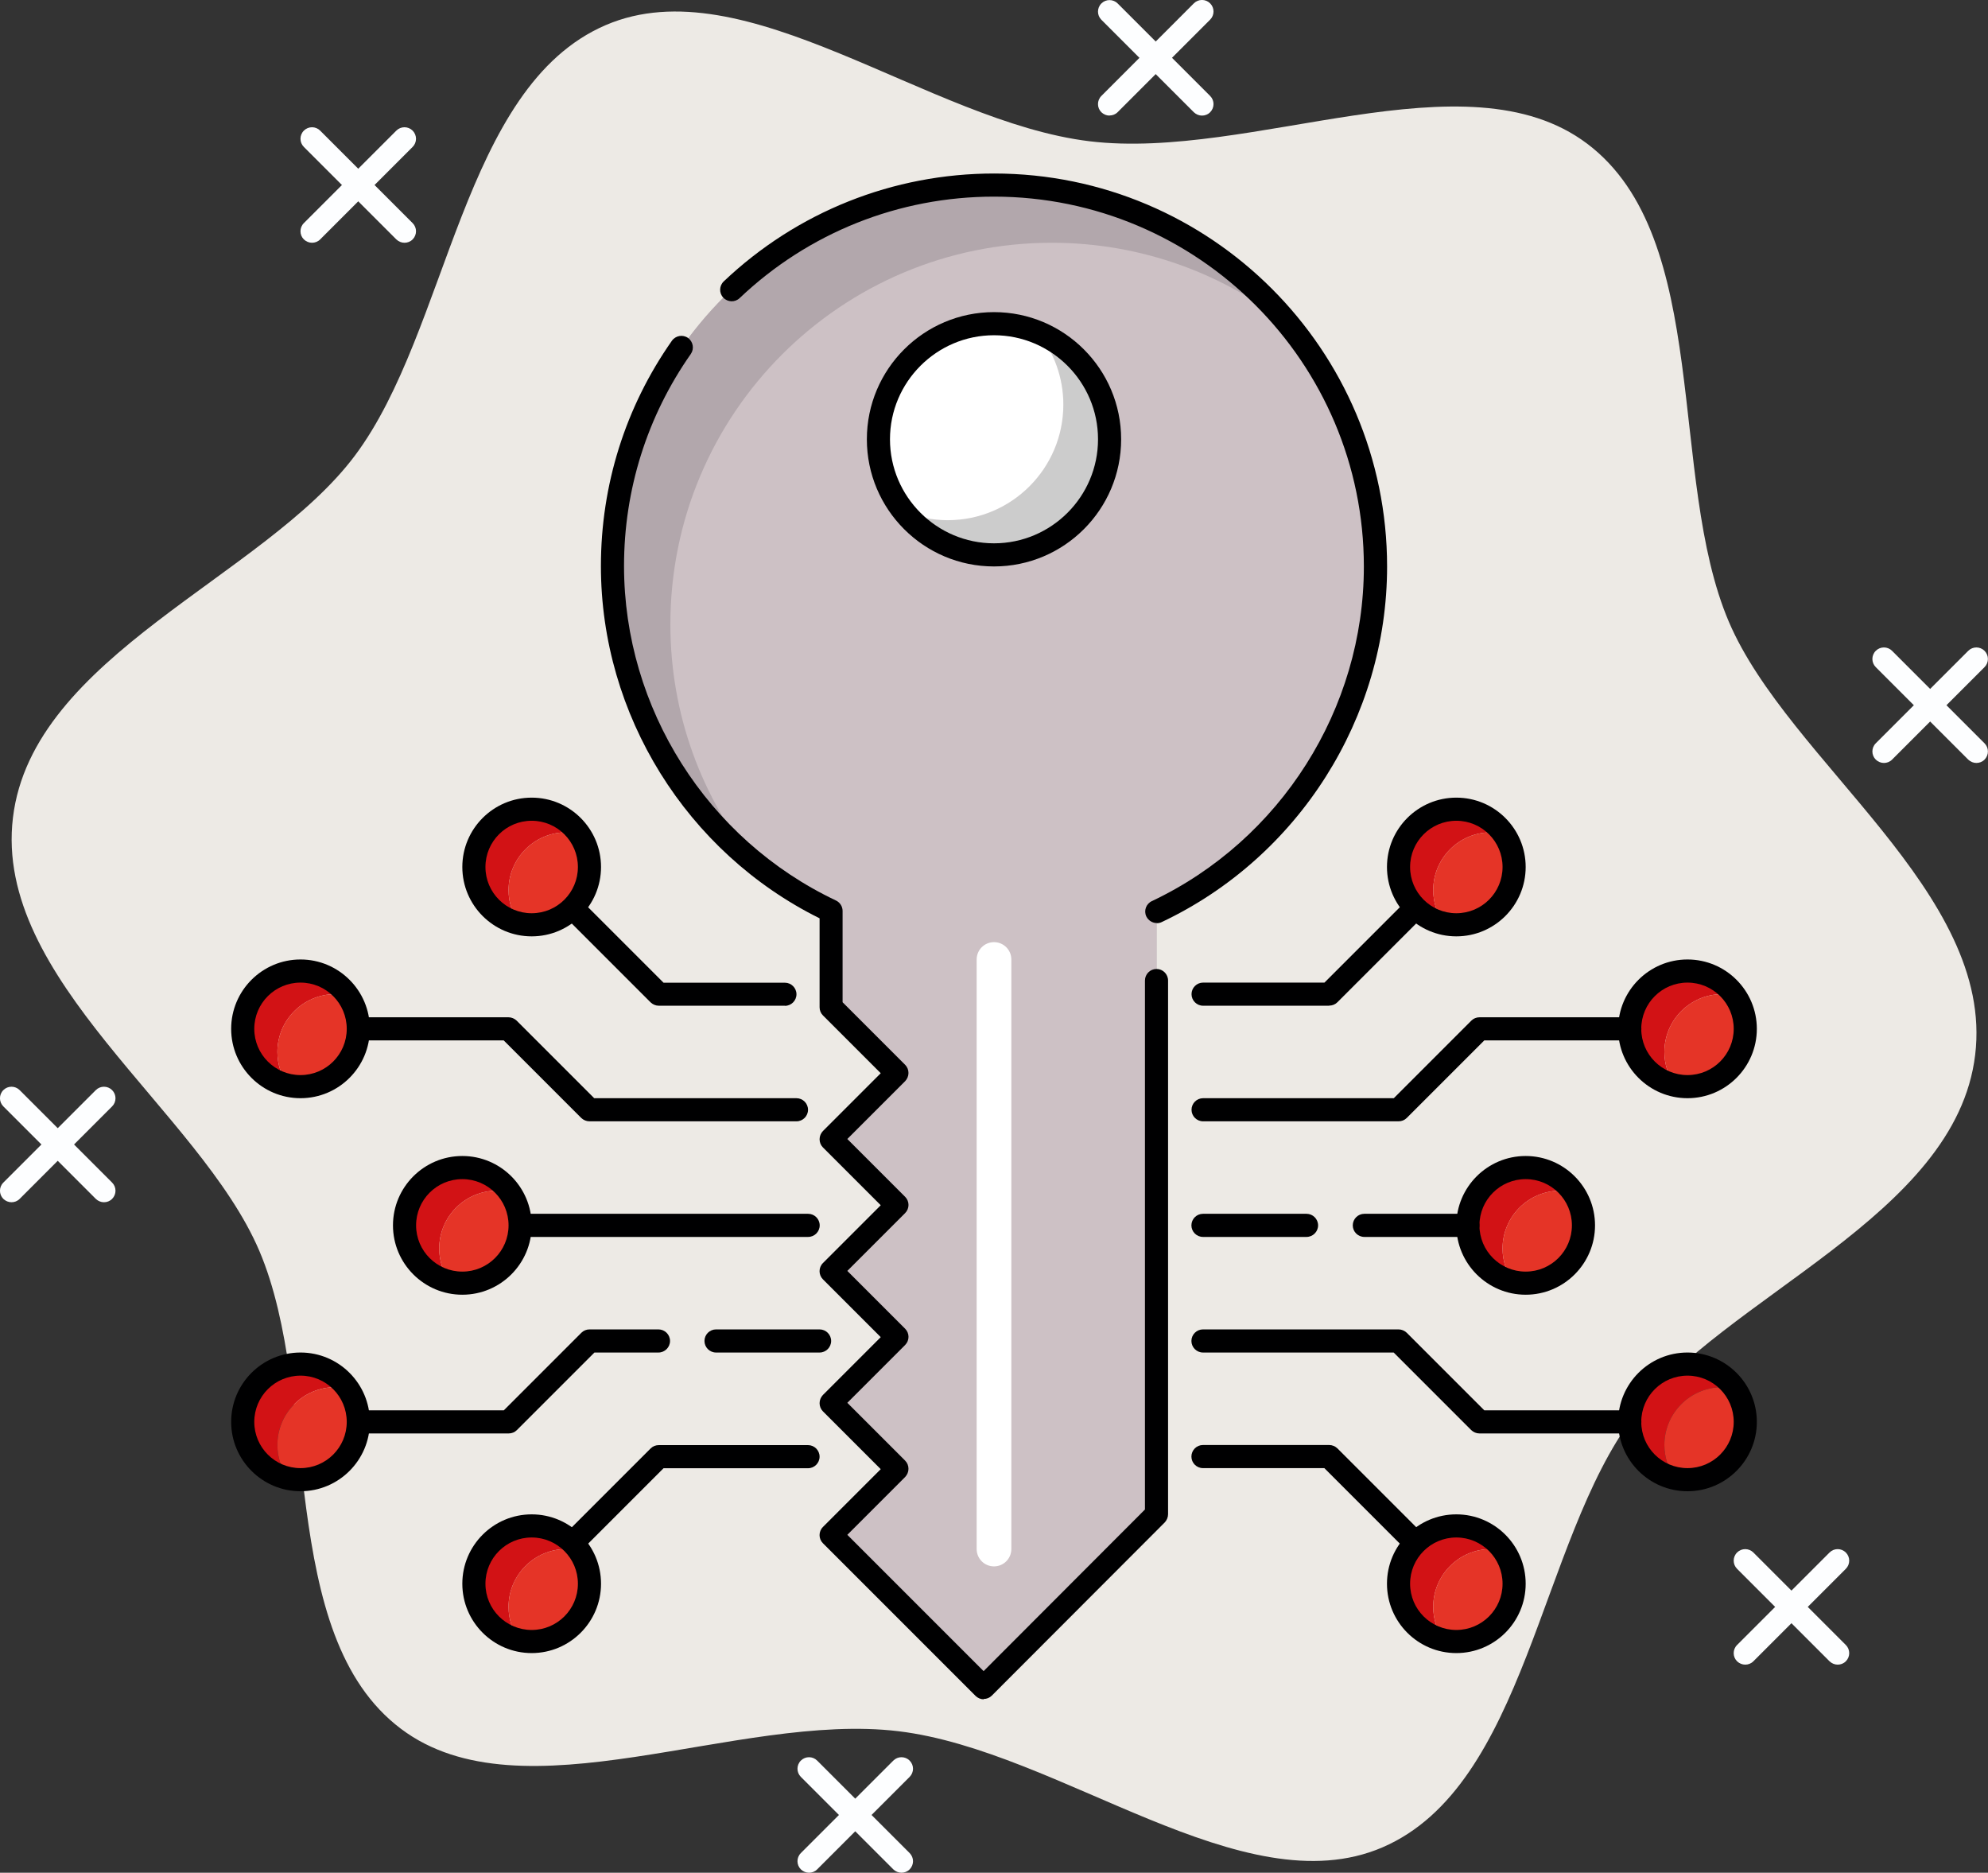 <?xml version="1.0" encoding="UTF-8"?>
<svg id="Ebene_2" data-name="Ebene 2" xmlns="http://www.w3.org/2000/svg" viewBox="0 0 172 162">
  <rect x="0" y="0" width="172" height="162" fill="#333333" stroke="none"/>
  <g id="Layer_1" data-name="Layer 1">
    <g>
      <path d="M149.58,53.79c-5.33-12.49-1.42-33.2-12.26-41.36-10.5-7.91-29.06,1.48-43.05-.21-13.98-1.69-29.79-15.23-41.86-10.05-12.46,5.35-13.57,26.39-21.71,37.25-7.89,10.53-27.9,17.3-29.58,31.31-1.69,14.01,16.14,25.36,21.31,37.46,5.33,12.49,1.42,33.2,12.26,41.36,10.5,7.91,29.06-1.48,43.05.21,13.98,1.69,29.79,15.23,41.86,10.05,12.46-5.35,13.57-26.39,21.71-37.25,7.89-10.53,27.9-17.3,29.58-31.31,1.69-14.01-16.14-25.36-21.31-37.46Z" style="fill: #edeae5; stroke-width: 0px;"/>
      <path d="M119,49c0-18.23-14.77-33-33-33s-33,14.77-33,33c0,13.19,7.74,24.56,18.92,29.85v8.31l5.7,5.7-5.7,5.7,5.7,5.7-5.7,5.7,5.7,5.7-5.7,5.7,5.7,5.7-5.7,5.7,13.21,13.21,14.96-14.98v-52.17c11.18-5.29,18.91-16.66,18.91-29.85Z" style="fill: #cdc1c5; stroke-width: 0px;"/>
      <path d="M91,21c7.84,0,15.04,2.74,20.7,7.3-6.05-7.5-15.31-12.3-25.7-12.3-18.23,0-33,14.77-33,33,0,10.39,4.81,19.63,12.31,25.68-4.57-5.66-7.31-12.84-7.31-20.68,0-18.23,14.77-33,33-33Z" style="fill: #b2a7ac; stroke-width: 0px;"/>
      <path d="M85.12,147c-.27,0-.52-.11-.71-.29l-13.21-13.21c-.39-.39-.39-1.02,0-1.41l5-5-5-5c-.19-.19-.29-.44-.29-.71s.11-.52.29-.71l5-5-5-5c-.39-.39-.39-1.02,0-1.41l5-5-5-5c-.19-.19-.29-.44-.29-.71s.11-.52.29-.71l5-5-5-5c-.19-.19-.29-.44-.29-.71v-7.69c-11.51-5.71-18.92-17.6-18.92-30.47,0-7.02,2.12-13.76,6.14-19.49.32-.45.94-.56,1.39-.25.45.32.56.94.25,1.39-3.78,5.39-5.78,11.74-5.78,18.34,0,12.31,7.2,23.67,18.34,28.94.35.17.57.52.57.9v7.9l5.41,5.41c.19.19.29.44.29.71s-.11.52-.29.71l-5,5,5,5c.39.39.39,1.02,0,1.41l-5,5,5,5c.39.39.39,1.02,0,1.41l-5,5,5,5c.19.19.29.44.29.71s-.11.52-.29.71l-5,5,11.79,11.79,13.96-13.98v-45.76c0-.55.45-1,1-1s1,.45,1,1v46.17c0,.26-.11.52-.29.71l-14.96,14.98c-.19.19-.44.29-.71.29h0Z" style="fill: #000001; stroke-width: 0px;"/>
      <path d="M100.09,79.85c-.37,0-.73-.21-.91-.57-.24-.5-.02-1.1.48-1.33,11.14-5.27,18.34-16.63,18.34-28.94,0-17.65-14.36-32-32-32-8.23,0-16.05,3.12-22.01,8.78-.4.38-1.03.36-1.41-.04-.38-.4-.36-1.03.04-1.41,6.34-6.01,14.65-9.33,23.39-9.33,18.75,0,34,15.25,34,34,0,13.08-7.65,25.15-19.49,30.75-.14.07-.28.1-.43.1Z" style="fill: #000001; stroke-width: 0px;"/>
      <path d="M89.8,28.75c1.37,1.71,2.2,3.88,2.2,6.25,0,5.52-4.48,10-10,10-1.35,0-2.63-.27-3.8-.75,1.83,2.29,4.64,3.75,7.8,3.75,5.52,0,10-4.48,10-10,0-4.18-2.56-7.75-6.2-9.25Z" style="fill: #ccc; stroke-width: 0px;"/>
      <path d="M92,35c0-2.37-.83-4.54-2.2-6.25-1.17-.48-2.45-.75-3.8-.75-5.52,0-10,4.48-10,10,0,2.37.83,4.54,2.2,6.25,1.17.48,2.46.75,3.8.75,5.52,0,10-4.48,10-10Z" style="fill: #fff; stroke-width: 0px;"/>
      <path d="M86,49c-6.07,0-11-4.93-11-11s4.93-11,11-11,11,4.93,11,11-4.93,11-11,11ZM86,29c-4.96,0-9,4.04-9,9s4.04,9,9,9,9-4.04,9-9-4.04-9-9-9Z" style="fill: #000001; stroke-width: 0px;"/>
      <path d="M69.92,107h-24.92c-.55,0-1-.45-1-1s.45-1,1-1h24.92c.55,0,1,.45,1,1s-.45,1-1,1Z" style="fill: #000001; stroke-width: 0px;"/>
      <path d="M67.92,87h-10.92c-.27,0-.52-.11-.71-.29l-7-7c-.39-.39-.39-1.02,0-1.41.39-.39,1.02-.39,1.41,0l6.71,6.71h10.5c.55,0,1,.45,1,1s-.45,1-1,1Z" style="fill: #000001; stroke-width: 0px;"/>
      <path d="M68.92,97h-17.92c-.27,0-.52-.11-.71-.29l-6.71-6.71h-12.59c-.55,0-1-.45-1-1s.45-1,1-1h13c.27,0,.52.11.71.29l6.71,6.71h17.5c.55,0,1,.45,1,1s-.45,1-1,1Z" style="fill: #000001; stroke-width: 0px;"/>
      <path d="M50,134c-.26,0-.51-.1-.71-.29-.39-.39-.39-1.02,0-1.41l7-7c.19-.19.44-.29.71-.29h12.91c.55,0,1,.45,1,1s-.45,1-1,1h-12.5l-6.71,6.71c-.2.2-.45.29-.71.29Z" style="fill: #000001; stroke-width: 0px;"/>
      <path d="M44,124h-13c-.55,0-1-.45-1-1s.45-1,1-1h12.59l6.71-6.71c.19-.19.44-.29.71-.29h5.96c.55,0,1,.45,1,1s-.45,1-1,1h-5.54l-6.71,6.71c-.19.19-.44.29-.71.29Z" style="fill: #000001; stroke-width: 0px;"/>
      <path d="M70.91,117h-8.96c-.55,0-1-.45-1-1s.45-1,1-1h8.96c.55,0,1,.45,1,1s-.45,1-1,1Z" style="fill: #000001; stroke-width: 0px;"/>
      <path d="M43,103c.37,0,.73.05,1.08.12-.91-1.28-2.39-2.12-4.08-2.12-2.76,0-5,2.24-5,5,0,2.39,1.68,4.38,3.92,4.88-.58-.81-.92-1.8-.92-2.88,0-2.76,2.24-5,5-5Z" style="fill: #d21215; stroke-width: 0px;"/>
      <path d="M135,103c.37,0,.73.05,1.08.12-.91-1.28-2.39-2.12-4.08-2.12-2.76,0-5,2.24-5,5,0,2.39,1.68,4.38,3.92,4.88-.58-.81-.92-1.8-.92-2.88,0-2.76,2.24-5,5-5Z" style="fill: #d21215; stroke-width: 0px;"/>
      <path d="M124.92,79.88c-.58-.81-.92-1.8-.92-2.88,0-2.76,2.24-5,5-5,.37,0,.73.05,1.08.12-.91-1.28-2.39-2.12-4.08-2.12-2.76,0-5,2.24-5,5,0,2.39,1.68,4.38,3.92,4.88Z" style="fill: #d21215; stroke-width: 0px;"/>
      <path d="M144.92,93.88c-.58-.81-.92-1.8-.92-2.88,0-2.76,2.24-5,5-5,.37,0,.73.05,1.08.12-.91-1.28-2.39-2.12-4.08-2.12-2.76,0-5,2.24-5,5,0,2.39,1.68,4.38,3.92,4.88Z" style="fill: #d21215; stroke-width: 0px;"/>
      <path d="M49,72c.37,0,.73.05,1.08.12-.91-1.28-2.39-2.12-4.08-2.12-2.76,0-5,2.24-5,5,0,2.39,1.68,4.38,3.92,4.88-.58-.81-.92-1.8-.92-2.88,0-2.76,2.24-5,5-5Z" style="fill: #d21215; stroke-width: 0px;"/>
      <path d="M29,86c.37,0,.73.05,1.08.12-.91-1.28-2.39-2.12-4.08-2.12-2.76,0-5,2.24-5,5,0,2.39,1.68,4.38,3.92,4.88-.58-.81-.92-1.8-.92-2.88,0-2.76,2.24-5,5-5Z" style="fill: #d21215; stroke-width: 0px;"/>
      <path d="M49,134c.37,0,.73.05,1.08.12-.91-1.28-2.39-2.12-4.08-2.12-2.76,0-5,2.24-5,5,0,2.39,1.68,4.38,3.92,4.88-.58-.81-.92-1.8-.92-2.88,0-2.76,2.24-5,5-5Z" style="fill: #d21215; stroke-width: 0px;"/>
      <path d="M29,120c.37,0,.73.05,1.08.12-.91-1.28-2.39-2.12-4.08-2.12-2.76,0-5,2.24-5,5,0,2.39,1.68,4.38,3.92,4.88-.58-.81-.92-1.8-.92-2.88,0-2.76,2.24-5,5-5Z" style="fill: #d21215; stroke-width: 0px;"/>
      <path d="M129,134c.37,0,.73.05,1.08.12-.91-1.28-2.39-2.12-4.08-2.12-2.76,0-5,2.24-5,5,0,2.39,1.68,4.38,3.92,4.88-.58-.81-.92-1.8-.92-2.88,0-2.76,2.24-5,5-5Z" style="fill: #d21215; stroke-width: 0px;"/>
      <path d="M149,120c.37,0,.73.05,1.08.12-.91-1.28-2.39-2.12-4.08-2.12-2.76,0-5,2.24-5,5,0,2.39,1.68,4.38,3.92,4.88-.58-.81-.92-1.8-.92-2.88,0-2.76,2.24-5,5-5Z" style="fill: #d21215; stroke-width: 0px;"/>
      <path d="M45,106c0-1.07-.34-2.06-.92-2.88-.35-.08-.71-.12-1.08-.12-2.76,0-5,2.24-5,5,0,1.07.34,2.06.92,2.88.35.08.71.12,1.08.12,2.76,0,5-2.24,5-5Z" style="fill: #e53427; stroke-width: 0px;"/>
      <path d="M137,106c0-1.07-.34-2.06-.92-2.88-.35-.08-.71-.12-1.08-.12-2.76,0-5,2.24-5,5,0,1.07.34,2.06.92,2.88.35.08.71.12,1.08.12,2.76,0,5-2.24,5-5Z" style="fill: #e53427; stroke-width: 0px;"/>
      <path d="M124,77c0,1.07.34,2.06.92,2.88.35.08.71.12,1.08.12,2.76,0,5-2.24,5-5,0-1.07-.34-2.06-.92-2.88-.35-.08-.71-.12-1.08-.12-2.76,0-5,2.24-5,5Z" style="fill: #e53427; stroke-width: 0px;"/>
      <path d="M144,91c0,1.07.34,2.06.92,2.88.35.08.71.12,1.08.12,2.76,0,5-2.24,5-5,0-1.07-.34-2.06-.92-2.88-.35-.08-.71-.12-1.08-.12-2.76,0-5,2.24-5,5Z" style="fill: #e53427; stroke-width: 0px;"/>
      <path d="M51,75c0-1.07-.34-2.06-.92-2.88-.35-.08-.71-.12-1.08-.12-2.76,0-5,2.24-5,5,0,1.07.34,2.06.92,2.88.35.08.71.12,1.08.12,2.76,0,5-2.24,5-5Z" style="fill: #e53427; stroke-width: 0px;"/>
      <path d="M31,89c0-1.07-.34-2.06-.92-2.88-.35-.08-.71-.12-1.08-.12-2.76,0-5,2.24-5,5,0,1.07.34,2.06.92,2.88.35.08.71.12,1.08.12,2.76,0,5-2.24,5-5Z" style="fill: #e53427; stroke-width: 0px;"/>
      <path d="M51,137c0-1.07-.34-2.06-.92-2.88-.35-.08-.71-.12-1.08-.12-2.76,0-5,2.24-5,5,0,1.07.34,2.06.92,2.88.35.08.71.12,1.08.12,2.76,0,5-2.24,5-5Z" style="fill: #e53427; stroke-width: 0px;"/>
      <path d="M31,123c0-1.07-.34-2.06-.92-2.88-.35-.08-.71-.12-1.08-.12-2.76,0-5,2.24-5,5,0,1.07.34,2.06.92,2.88.35.08.71.12,1.08.12,2.76,0,5-2.24,5-5Z" style="fill: #e53427; stroke-width: 0px;"/>
      <path d="M131,137c0-1.07-.34-2.06-.92-2.88-.35-.08-.71-.12-1.08-.12-2.76,0-5,2.24-5,5,0,1.07.34,2.06.92,2.88.35.08.71.12,1.08.12,2.76,0,5-2.24,5-5Z" style="fill: #e53427; stroke-width: 0px;"/>
      <path d="M151,123c0-1.07-.34-2.06-.92-2.88-.35-.08-.71-.12-1.08-.12-2.76,0-5,2.24-5,5,0,1.07.34,2.06.92,2.88.35.08.71.12,1.08.12,2.76,0,5-2.24,5-5Z" style="fill: #e53427; stroke-width: 0px;"/>
      <path d="M40,112c-3.31,0-6-2.69-6-6s2.69-6,6-6,6,2.69,6,6-2.69,6-6,6ZM40,102c-2.21,0-4,1.79-4,4s1.79,4,4,4,4-1.79,4-4-1.79-4-4-4Z" style="fill: #000001; stroke-width: 0px;"/>
      <path d="M132,112c-3.31,0-6-2.69-6-6s2.69-6,6-6,6,2.69,6,6-2.69,6-6,6ZM132,102c-2.21,0-4,1.79-4,4s1.79,4,4,4,4-1.79,4-4-1.79-4-4-4Z" style="fill: #000001; stroke-width: 0px;"/>
      <path d="M126,81c-3.31,0-6-2.69-6-6s2.69-6,6-6,6,2.69,6,6-2.69,6-6,6ZM126,71c-2.21,0-4,1.79-4,4s1.79,4,4,4,4-1.79,4-4-1.79-4-4-4Z" style="fill: #000001; stroke-width: 0px;"/>
      <path d="M146,95c-3.31,0-6-2.69-6-6s2.69-6,6-6,6,2.69,6,6-2.69,6-6,6ZM146,85c-2.21,0-4,1.79-4,4s1.79,4,4,4,4-1.79,4-4-1.79-4-4-4Z" style="fill: #000001; stroke-width: 0px;"/>
      <path d="M46,81c-3.31,0-6-2.69-6-6s2.69-6,6-6,6,2.69,6,6-2.69,6-6,6ZM46,71c-2.21,0-4,1.79-4,4s1.79,4,4,4,4-1.79,4-4-1.79-4-4-4Z" style="fill: #000001; stroke-width: 0px;"/>
      <path d="M26,95c-3.31,0-6-2.69-6-6s2.69-6,6-6,6,2.69,6,6-2.69,6-6,6ZM26,85c-2.21,0-4,1.79-4,4s1.79,4,4,4,4-1.79,4-4-1.79-4-4-4Z" style="fill: #000001; stroke-width: 0px;"/>
      <path d="M46,143c-3.31,0-6-2.69-6-6s2.69-6,6-6,6,2.69,6,6-2.69,6-6,6ZM46,133c-2.21,0-4,1.79-4,4s1.79,4,4,4,4-1.79,4-4-1.79-4-4-4Z" style="fill: #000001; stroke-width: 0px;"/>
      <path d="M26,129c-3.31,0-6-2.69-6-6s2.69-6,6-6,6,2.69,6,6-2.69,6-6,6ZM26,119c-2.21,0-4,1.79-4,4s1.79,4,4,4,4-1.79,4-4-1.79-4-4-4Z" style="fill: #000001; stroke-width: 0px;"/>
      <path d="M126,143c-3.31,0-6-2.69-6-6s2.69-6,6-6,6,2.69,6,6-2.69,6-6,6ZM126,133c-2.21,0-4,1.79-4,4s1.79,4,4,4,4-1.79,4-4-1.79-4-4-4Z" style="fill: #000001; stroke-width: 0px;"/>
      <path d="M146,129c-3.31,0-6-2.69-6-6s2.69-6,6-6,6,2.69,6,6-2.69,6-6,6ZM146,119c-2.21,0-4,1.79-4,4s1.79,4,4,4,4-1.79,4-4-1.79-4-4-4Z" style="fill: #000001; stroke-width: 0px;"/>
      <path d="M127,107h-8.96c-.55,0-1-.45-1-1s.45-1,1-1h8.96c.55,0,1,.45,1,1s-.45,1-1,1Z" style="fill: #000001; stroke-width: 0px;"/>
      <path d="M113.04,107h-8.96c-.55,0-1-.45-1-1s.45-1,1-1h8.96c.55,0,1,.45,1,1s-.45,1-1,1Z" style="fill: #000001; stroke-width: 0px;"/>
      <path d="M115,87h-10.91c-.55,0-1-.45-1-1s.45-1,1-1h10.5l6.71-6.71c.39-.39,1.02-.39,1.41,0,.39.39.39,1.02,0,1.41l-7,7c-.19.19-.44.29-.71.29Z" style="fill: #000001; stroke-width: 0px;"/>
      <path d="M121,97h-16.91c-.55,0-1-.45-1-1s.45-1,1-1h16.5l6.71-6.71c.19-.19.44-.29.71-.29h13c.55,0,1,.45,1,1s-.45,1-1,1h-12.59l-6.71,6.71c-.19.19-.44.29-.71.29Z" style="fill: #000001; stroke-width: 0px;"/>
      <path d="M122,134c-.26,0-.51-.1-.71-.29l-6.71-6.71h-10.5c-.55,0-1-.45-1-1s.45-1,1-1h10.92c.27,0,.52.11.71.29l7,7c.39.39.39,1.02,0,1.41-.2.2-.45.29-.71.29Z" style="fill: #000001; stroke-width: 0px;"/>
      <path d="M141,124h-13c-.27,0-.52-.11-.71-.29l-6.71-6.71h-16.5c-.55,0-1-.45-1-1s.45-1,1-1h16.92c.27,0,.52.11.71.29l6.71,6.71h12.59c.55,0,1,.45,1,1s-.45,1-1,1Z" style="fill: #000001; stroke-width: 0px;"/>
      <path d="M86,135.5c-.83,0-1.5-.67-1.5-1.5v-51c0-.83.67-1.5,1.5-1.5s1.5.67,1.5,1.5v51c0,.83-.67,1.5-1.5,1.5Z" style="fill: #fff; stroke-width: 0px;"/>
      <path d="M171,66c-.26,0-.51-.1-.71-.29l-8-8c-.39-.39-.39-1.02,0-1.41.39-.39,1.02-.39,1.41,0l8,8c.39.39.39,1.02,0,1.41-.2.2-.45.29-.71.29Z" style="fill: #fdfeff; stroke-width: 0px;"/>
      <path d="M163,66c-.26,0-.51-.1-.71-.29-.39-.39-.39-1.02,0-1.41l8-8c.39-.39,1.02-.39,1.41,0,.39.39.39,1.02,0,1.41l-8,8c-.2.2-.45.29-.71.29Z" style="fill: #fdfeff; stroke-width: 0px;"/>
      <path d="M78,162c-.26,0-.51-.1-.71-.29l-8-8c-.39-.39-.39-1.02,0-1.41.39-.39,1.02-.39,1.41,0l8,8c.39.39.39,1.02,0,1.41-.2.2-.45.29-.71.29Z" style="fill: #fdfeff; stroke-width: 0px;"/>
      <path d="M70,162c-.26,0-.51-.1-.71-.29-.39-.39-.39-1.02,0-1.41l8-8c.39-.39,1.02-.39,1.41,0,.39.39.39,1.02,0,1.41l-8,8c-.2.2-.45.29-.71.29Z" style="fill: #fdfeff; stroke-width: 0px;"/>
      <path d="M159,144c-.26,0-.51-.1-.71-.29l-8-8c-.39-.39-.39-1.02,0-1.41.39-.39,1.02-.39,1.41,0l8,8c.39.39.39,1.02,0,1.41-.2.2-.45.29-.71.29Z" style="fill: #fdfeff; stroke-width: 0px;"/>
      <path d="M151,144c-.26,0-.51-.1-.71-.29-.39-.39-.39-1.02,0-1.41l8-8c.39-.39,1.02-.39,1.41,0,.39.39.39,1.02,0,1.41l-8,8c-.2.2-.45.29-.71.29Z" style="fill: #fdfeff; stroke-width: 0px;"/>
      <path d="M9,104c-.26,0-.51-.1-.71-.29L.29,95.71c-.39-.39-.39-1.02,0-1.41.39-.39,1.02-.39,1.41,0l8,8c.39.39.39,1.02,0,1.41-.2.2-.45.29-.71.29Z" style="fill: #fdfeff; stroke-width: 0px;"/>
      <path d="M1,104c-.26,0-.51-.1-.71-.29-.39-.39-.39-1.02,0-1.41l8-8c.39-.39,1.02-.39,1.41,0,.39.39.39,1.02,0,1.41l-8,8c-.2.2-.45.29-.71.29Z" style="fill: #fdfeff; stroke-width: 0px;"/>
      <path d="M35,21c-.26,0-.51-.1-.71-.29l-8-8c-.39-.39-.39-1.02,0-1.41.39-.39,1.02-.39,1.41,0l8,8c.39.39.39,1.02,0,1.41-.2.2-.45.29-.71.29Z" style="fill: #fdfeff; stroke-width: 0px;"/>
      <path d="M27,21c-.26,0-.51-.1-.71-.29-.39-.39-.39-1.02,0-1.41l8-8c.39-.39,1.02-.39,1.41,0,.39.39.39,1.02,0,1.41l-8,8c-.2.2-.45.29-.71.29Z" style="fill: #fdfeff; stroke-width: 0px;"/>
      <path d="M104,10c-.26,0-.51-.1-.71-.29l-8-8c-.39-.39-.39-1.02,0-1.41.39-.39,1.02-.39,1.41,0l8,8c.39.39.39,1.02,0,1.41-.2.2-.45.29-.71.29Z" style="fill: #fdfeff; stroke-width: 0px;"/>
      <path d="M96,10c-.26,0-.51-.1-.71-.29-.39-.39-.39-1.02,0-1.41L103.29.29c.39-.39,1.02-.39,1.41,0,.39.39.39,1.02,0,1.41l-8,8c-.2.2-.45.29-.71.29Z" style="fill: #fdfeff; stroke-width: 0px;"/>
    </g>
  </g>
</svg>